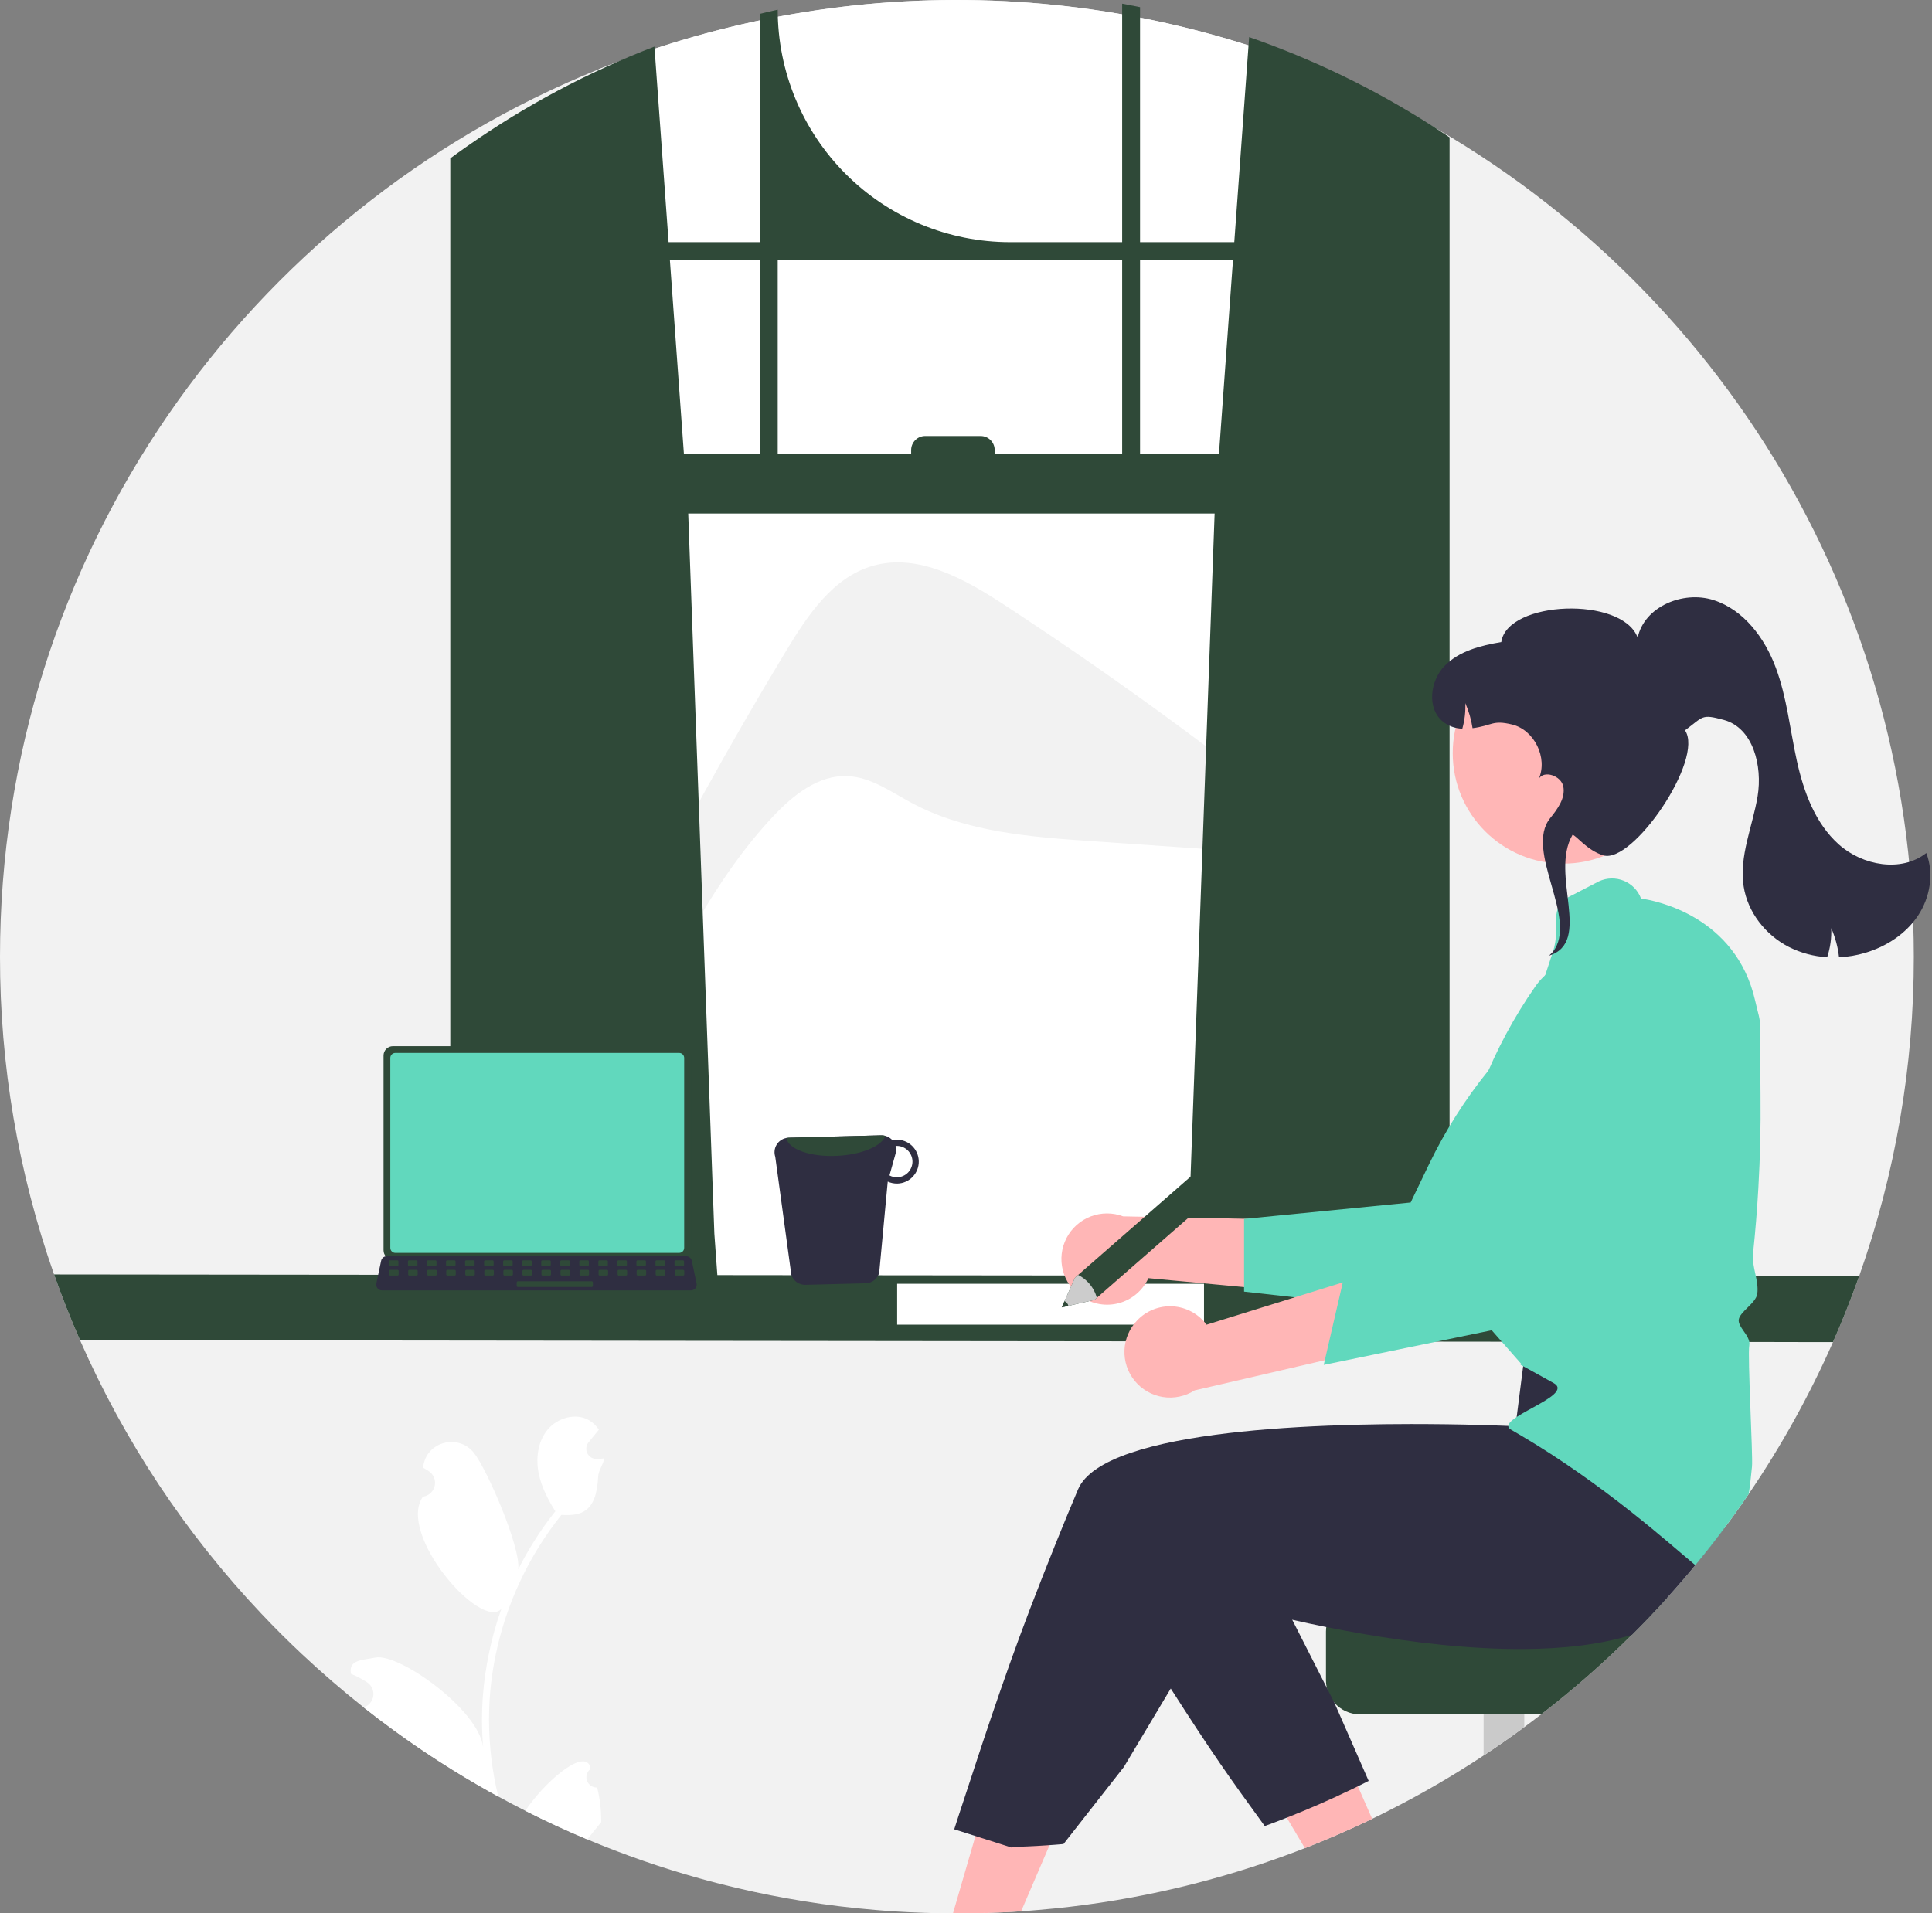 <svg width="850" height="842" viewBox="0 0 850 842" fill="none" xmlns="http://www.w3.org/2000/svg">
<rect x="0" y="0" width="850" height="842" fill="#808080" stroke="none"/>
<g clip-path="url(#clip0_266_1065)">
<path d="M842 421C842.055 468.913 833.914 516.482 817.93 561.65C817.92 561.68 817.91 561.7 817.9 561.73C817.83 561.94 817.76 562.13 817.68 562.34V562.35C814.27 571.93 810.523 581.35 806.44 590.61C796.139 613.961 783.734 636.327 769.38 657.43C765.9 662.57 762.297 667.627 758.57 672.6C754.47 678.1 750.24 683.49 745.88 688.77C741.86 693.64 737.733 698.417 733.5 703.1C728.47 708.68 723.29 714.117 717.96 719.41C705.416 731.903 692.096 743.593 678.08 754.41C675.62 756.32 673.133 758.197 670.62 760.04C664.77 764.36 658.803 768.527 652.72 772.54C639.339 781.385 625.459 789.452 611.15 796.7C608.68 797.96 606.19 799.2 603.69 800.4C594.02 805.07 584.153 809.367 574.09 813.29C571.22 814.42 568.34 815.51 565.43 816.56C564.94 816.75 564.45 816.93 563.95 817.1C529.443 829.554 493.448 837.415 456.89 840.48C454.35 840.71 451.807 840.903 449.26 841.06C446.56 841.25 443.857 841.403 441.15 841.52C439.01 841.63 436.88 841.71 434.73 841.77C434.29 841.79 433.84 841.81 433.4 841.81C430.51 841.9 427.61 841.957 424.7 841.98C423.47 841.99 422.24 842 421 842C420.42 842 419.84 842 419.26 841.99C410.87 841.96 402.543 841.687 394.28 841.17C394.11 841.16 393.94 841.14 393.77 841.14C390.81 840.94 387.86 840.73 384.92 840.47C374.45 839.59 364.093 838.323 353.85 836.67C351.49 836.3 349.137 835.9 346.79 835.47C336.6 833.67 326.543 831.5 316.62 828.96C313.67 828.21 310.737 827.427 307.82 826.61C290.986 821.925 274.464 816.188 258.35 809.43C249.1 805.55 240.023 801.357 231.12 796.85C227.11 794.82 223.14 792.727 219.21 790.57C218.14 789.99 217.08 789.4 216.02 788.81C208.28 784.49 200.7 779.937 193.28 775.15C187.2 771.24 181.233 767.173 175.38 762.95C174.66 762.45 173.95 761.93 173.24 761.41C168.75 758.14 164.333 754.787 159.99 751.35C150.54 743.86 141.427 735.99 132.65 727.74C126.58 722.04 120.687 716.16 114.97 710.1C81.661 674.874 54.676 634.167 35.2 589.77C31.06 580.32 27.26 570.697 23.8 560.9C23.789 560.878 23.782 560.855 23.78 560.83C7.99 515.904 -0.051 468.621 0 421C0 244.24 108.94 92.92 263.34 30.52C318.365 8.376 377.439 -1.922 436.712 0.295C495.984 2.513 554.123 17.197 607.34 43.39C746.38 112.12 842 255.4 842 421Z" fill="#F2F2F2"/>
<path d="M607.34 43.39V575.4H263.34V30.52C318.365 8.376 377.439 -1.922 436.712 0.295C495.984 2.513 554.123 17.197 607.34 43.39Z" fill="white"/>
<path d="M346.122 285.998C355.454 270.564 366.512 254.085 383.829 249.045C403.884 243.209 424.486 254.803 441.96 266.244C494.22 300.46 544.547 337.54 592.711 377.315L592.659 377.914C555.161 375.328 517.664 372.742 480.166 370.157C453.074 368.288 425.051 366.162 401.11 353.346C392.025 348.483 383.169 341.986 372.874 341.534C360.083 340.971 348.931 349.904 340.166 359.237C288.323 414.444 273.32 498.867 215.157 547.37C251.833 456.921 295.625 369.523 346.122 285.998Z" fill="#F2F2F2"/>
<path d="M632.502 56.959C631.632 56.379 630.752 55.829 629.882 55.269C604.733 39.184 577.777 26.118 549.572 16.339L543.032 106.559H501.572V3.169C498.962 2.629 496.332 2.119 493.702 1.639V106.559H444.431C417.308 106.559 391.295 95.784 372.116 76.605C352.936 57.425 342.162 31.413 342.162 4.289C339.522 4.859 336.902 5.469 334.282 6.119V106.559H294.152L287.922 20.529C258.936 31.645 231.419 46.263 205.982 64.059C205.542 64.359 205.102 64.669 204.672 64.969C202.462 66.519 200.282 68.099 198.112 69.699V571.889H316.382L314.292 542.939L302.792 225.989H534.382L522.882 542.939L520.792 571.889H637.752V60.439C636.012 59.259 634.262 58.099 632.502 56.959ZM334.282 199.739H300.892L294.722 114.439H334.282V199.739ZM493.702 199.739H437.622V198.049C437.622 197.236 437.461 196.432 437.15 195.681C436.839 194.931 436.383 194.249 435.808 193.675C435.233 193.101 434.551 192.646 433.8 192.336C433.049 192.026 432.244 191.867 431.432 191.869H407.052C406.24 191.868 405.436 192.028 404.686 192.338C403.936 192.649 403.255 193.104 402.681 193.678C402.107 194.252 401.652 194.933 401.341 195.683C401.031 196.433 400.871 197.237 400.872 198.049V199.739H342.162V114.439H493.702V199.739ZM501.572 199.739V114.439H542.462L536.292 199.739H501.572Z" fill="#2F4938"/>
<path d="M817.931 561.648C817.921 561.678 817.911 561.698 817.901 561.728C817.831 561.938 817.761 562.128 817.681 562.338V562.348C814.271 571.928 810.524 581.348 806.441 590.608L35.201 589.768C31.061 580.318 27.261 570.695 23.801 560.898C23.79 560.876 23.783 560.853 23.781 560.828L817.931 561.648Z" fill="#2F4938"/>
<path d="M529.711 564.938H394.711V582.938H529.711V564.938Z" fill="white"/>
<path d="M216.01 741.21C216.49 736.98 217.153 732.777 218 728.6C222.628 705.953 232.559 684.725 246.98 666.66C255.23 667.12 262.46 665.86 263.15 649.88C263.28 647.04 265.39 644.57 265.85 641.77C265.07 641.88 264.26 641.94 263.48 641.99C263.23 642 262.97 642.02 262.73 642.03H262.64C261.774 642.071 260.915 641.86 260.166 641.422C259.418 640.985 258.812 640.341 258.421 639.567C258.031 638.792 257.873 637.922 257.967 637.06C258.061 636.198 258.402 635.382 258.95 634.71C259.29 634.3 259.63 633.88 259.97 633.46C260.48 632.81 261.01 632.18 261.53 631.54C261.59 631.47 261.64 631.41 261.7 631.34C262.29 630.61 262.88 629.88 263.48 629.15C262.396 627.467 260.938 626.057 259.22 625.03C253.27 621.54 245.06 623.96 240.76 629.34C236.45 634.72 235.63 642.28 237.13 649C238.41 654.76 241.2 660.04 244.33 665.06C244.01 665.47 243.67 665.87 243.35 666.29C237.452 673.877 232.311 682.022 228 690.61C229.22 681.08 214.31 646.68 208.54 639.39C201.61 630.64 187.41 634.46 186.19 645.56C186.18 645.66 186.16 645.77 186.15 645.88C187.01 646.36 187.85 646.87 188.67 647.42C189.7 648.108 190.498 649.092 190.96 650.241C191.421 651.391 191.525 652.654 191.257 653.863C190.989 655.073 190.362 656.173 189.458 657.02C188.553 657.867 187.414 658.421 186.19 658.61L186.06 658.63C174.6 675 211.35 717.61 220.56 708.05C218.244 714.557 216.396 721.22 215.03 727.99C213.804 733.961 212.949 740.003 212.47 746.08C211.887 753.734 211.923 761.422 212.58 769.07C212.562 768.981 212.548 768.891 212.54 768.8C210.49 752.14 175.42 727.37 165.18 729.43C159.28 730.62 153.47 730.35 154.37 736.3C154.38 736.4 154.4 736.49 154.41 736.59C156 737.232 157.547 737.977 159.04 738.82C159.9 739.3 160.74 739.82 161.56 740.36C162.524 741.005 163.287 741.909 163.76 742.969C164.233 744.029 164.396 745.2 164.232 746.349C164.068 747.497 163.583 748.576 162.832 749.461C162.082 750.346 161.097 751.001 159.99 751.35C164.34 754.78 168.757 758.133 173.24 761.41C173.95 761.93 174.66 762.45 175.38 762.95C181.23 767.17 187.197 771.237 193.28 775.15C200.7 779.93 208.28 784.483 216.02 788.81C217.08 789.4 218.14 789.99 219.21 790.57C216.52 779.501 215.157 768.151 215.15 756.76C215.147 751.565 215.434 746.373 216.01 741.21ZM221.48 705.48L221.5 705.45C221.5 705.468 221.493 705.486 221.48 705.5V705.48ZM213.51 777.39L213.2 776.7C213.21 776.19 213.21 775.69 213.2 775.17C213.2 775.03 213.17 774.89 213.17 774.75C213.29 775.64 213.39 776.53 213.52 777.42L213.51 777.39ZM259.44 778.75C259.55 778.29 259.64 777.97 259.75 777.51C259.71 777.41 259.67 777.31 259.63 777.22C256.3 769.29 238.72 785.28 231.12 796.85C240.02 801.35 249.097 805.543 258.35 809.43C258.97 808.65 259.61 807.88 260.24 807.1C260.3 807.03 260.35 806.97 260.4 806.9C261.76 805.22 263.13 803.56 264.48 801.88C264.49 801.55 264.49 801.22 264.49 800.9C264.477 796.083 263.886 791.286 262.73 786.61C261.801 786.653 260.882 786.409 260.096 785.912C259.31 785.415 258.696 784.688 258.337 783.83C257.978 782.972 257.891 782.025 258.088 781.116C258.286 780.208 258.758 779.382 259.44 778.75Z" fill="white"/>
<path d="M475.758 570.625C478.159 572.281 480.894 573.391 483.77 573.876C486.646 574.36 489.594 574.209 492.405 573.431C495.216 572.653 497.823 571.269 500.041 569.375C502.26 567.481 504.036 565.123 505.244 562.469L575.839 569.072L558.508 536.558L494.127 535.272C489.533 533.537 484.462 533.548 479.875 535.302C475.288 537.056 471.504 540.432 469.24 544.79C466.975 549.147 466.388 554.184 467.589 558.946C468.791 563.707 471.697 567.863 475.758 570.625Z" fill="#FFB6B6"/>
<path d="M547.34 568.4L645.031 579.352L645.367 578.921C646.011 578.098 709.933 496.275 720.673 476.797C727.28 465.095 729.687 451.485 727.492 438.226L727.419 437.902L727.165 437.687C721.957 433.323 715.417 430.863 708.624 430.714C701.831 430.565 695.19 432.736 689.796 436.868C663.859 456.955 642.947 482.796 628.708 512.351L620.628 529.172L547.34 536.4V568.4Z" fill="#61D8BD"/>
<path d="M468.082 797.242L449.262 841.062C446.562 841.252 443.859 841.406 441.152 841.522C439.012 841.632 436.882 841.712 434.732 841.772L434.002 842.002L433.402 841.812C430.512 841.902 427.612 841.959 424.702 841.982C423.472 841.992 422.242 842.002 421.002 842.002C420.422 842.002 419.842 842.002 419.262 841.992L420.512 837.712L421.982 832.642L427.822 812.562L436.252 783.572L448.792 788.952L468.082 797.242Z" fill="#FFB6B6"/>
<path d="M603.692 800.403C594.022 805.073 584.156 809.369 574.092 813.292L564.252 796.742L595.972 782.812L603.692 800.403Z" fill="#FFB6B6"/>
<path d="M670.622 725.182V760.042C664.772 764.362 658.806 768.528 652.722 772.542V725.182H670.622Z" fill="#CACACA"/>
<path d="M733.502 703.102C728.472 708.682 723.292 714.118 717.962 719.412C705.418 731.905 692.098 743.595 678.082 754.412H598.282C596.164 754.412 594.069 753.96 592.14 753.085C590.21 752.211 588.489 750.935 587.092 749.342L587.082 749.312C585.418 747.434 584.262 745.162 583.722 742.712L583.712 742.692C583.487 741.64 583.373 740.567 583.372 739.492V718.022C583.375 714.067 584.946 710.275 587.742 707.478C590.537 704.681 594.328 703.107 598.282 703.102H733.502Z" fill="#2F4938"/>
<path d="M766.382 619.303L757.732 656.363C758.578 661.732 758.86 667.175 758.572 672.603C754.472 678.103 750.242 683.493 745.882 688.773C741.862 693.643 737.736 698.419 733.502 703.103C728.472 708.683 723.292 714.119 717.962 719.413C704.082 723.773 687.722 725.553 670.622 725.673C664.722 725.723 658.732 725.563 652.722 725.243C628.352 723.963 603.702 720.053 583.512 715.993C578.172 714.933 573.152 713.853 568.532 712.803C559.782 710.833 552.462 708.993 547.162 707.593C541.192 706.033 537.792 705.023 537.792 705.023L515.082 743.053L494.462 777.573L467.892 811.483C465.352 811.713 462.809 811.906 460.262 812.063C457.562 812.253 454.859 812.406 452.152 812.523C450.012 812.633 447.882 812.713 445.732 812.773L445.002 813.003L444.402 812.813L434.762 809.743L431.512 808.713L419.822 804.993C419.822 804.993 422.432 796.773 427.002 783.063C428.682 778.033 440.582 740.843 453.032 708.373C456.722 698.733 460.542 688.953 464.472 679.223C467.692 671.233 470.972 663.273 474.292 655.423C480.062 641.813 507.942 634.473 540.772 630.623C542.442 630.433 544.122 630.243 545.812 630.063C562.542 628.303 580.292 627.393 596.892 626.973C605.202 626.763 613.222 626.683 620.682 626.673C623.092 626.673 625.436 626.679 627.712 626.693H627.722C633.872 626.723 639.532 626.813 644.512 626.913C645.482 626.933 646.422 626.963 647.342 626.983H647.352C647.972 626.993 648.582 627.013 649.182 627.023C660.072 627.303 666.752 627.643 666.752 627.643L669.342 607.323L669.872 603.223L670.372 599.323V599.313L670.432 598.823L670.842 598.813L678.042 598.673L738.562 597.493L764.34 596.4L766.382 619.303Z" fill="#2F2E41"/>
<path d="M602.152 783.703C599.682 784.963 597.192 786.203 594.692 787.403C585.022 792.073 575.156 796.37 565.092 800.293C562.222 801.423 559.342 802.513 556.432 803.563C556.112 803.113 555.782 802.663 555.452 802.213C541.572 783.163 532.932 771.023 515.082 743.053C507.612 731.353 500.102 719.153 492.812 706.693L545.592 682.053L551.512 679.293L568.532 712.803L583.712 742.693L587.092 749.343L602.152 783.703Z" fill="#2F2E41"/>
<path d="M687.764 380.054C714.619 380.054 736.39 358.283 736.39 331.428C736.39 304.573 714.619 282.803 687.764 282.803C660.909 282.803 639.139 304.573 639.139 331.428C639.139 358.283 660.909 380.054 687.764 380.054Z" fill="#FFB6B6"/>
<path d="M774.562 482.573C774.162 442.413 775.342 454.043 772.162 440.213C763.622 403.033 728.172 396.253 721.992 395.413C721.334 393.661 720.322 392.063 719.02 390.718C717.718 389.373 716.152 388.311 714.422 387.597C712.691 386.883 710.832 386.533 708.961 386.569C707.089 386.604 705.245 387.024 703.542 387.803L691.711 393.939C680.241 399.189 687.202 406.773 683.242 418.743L679.082 431.443L644.992 525.673L651.892 561.523L651.902 561.543L656.552 585.693L670.34 601.401L670.082 598.893L669.772 599.373L669.762 599.383L668.962 600.573C670.072 601.183 671.173 601.783 672.253 602.383C675.053 603.923 677.783 605.433 680.443 606.913C681.083 607.273 681.712 607.623 682.342 607.983H682.352C682.752 608.203 683.153 608.423 683.542 608.643C693.522 614.223 656.582 624.383 664.792 629.153C665.932 629.813 667.062 630.473 668.172 631.123C705.972 653.233 736.133 680.773 745.883 688.773C750.243 683.493 754.472 678.103 758.572 672.603C762.292 667.633 765.896 662.577 769.383 657.433C769.993 653.413 770.402 649.393 770.802 645.453C771.282 640.713 768.782 596.803 769.622 591.973C769.992 589.833 768.572 587.803 767.202 585.843C765.932 584.013 764.732 582.293 764.982 580.673C765.242 579.003 767.082 577.183 768.872 575.413C770.822 573.473 772.843 571.473 773.133 569.363C773.933 563.483 770.642 557.583 771.262 551.663C772.282 542.033 773.066 532.373 773.612 522.683C774.382 509.303 774.699 495.933 774.562 482.573Z" fill="#61D8BD"/>
<path d="M500.298 581.062C502.305 578.946 504.753 577.296 507.467 576.228C510.181 575.16 513.097 574.7 516.008 574.881C518.919 575.062 521.755 575.878 524.317 577.274C526.878 578.669 529.103 580.609 530.833 582.957L598.545 561.926L588.298 597.317L525.568 611.863C521.431 614.509 516.467 615.545 511.617 614.775C506.767 614.006 502.367 611.484 499.253 607.687C496.138 603.89 494.524 599.083 494.716 594.176C494.909 589.269 496.895 584.603 500.298 581.062Z" fill="#FFB6B6"/>
<path d="M582.388 600.642L708.07 574.73L675.452 582.809C675.822 581.831 712.481 484.687 716.934 462.895C719.758 449.756 718.003 436.046 711.96 424.043L711.794 423.755L711.487 423.626C705.216 421.01 698.241 420.609 691.711 422.49C685.182 424.37 679.488 428.419 675.569 433.97C656.79 460.869 644.52 491.765 639.727 524.219L637.023 542.682L592.711 555.938L582.388 600.642Z" fill="#61D8BD"/>
<path d="M348.162 561.071C348.603 562.354 349.439 563.464 350.549 564.242C351.66 565.02 352.989 565.426 354.345 565.402L380.837 564.72C382.203 564.694 383.524 564.226 384.602 563.386C385.68 562.547 386.457 561.381 386.818 560.063L390.567 519.976C391.897 520.579 393.345 520.876 394.805 520.847C397.366 520.782 399.797 519.703 401.563 517.846C403.329 515.99 404.285 513.508 404.221 510.946C404.156 508.384 403.077 505.953 401.22 504.188C399.364 502.422 396.881 501.466 394.32 501.53C393.736 501.528 393.154 501.589 392.584 501.711C391.963 501.039 391.209 500.505 390.369 500.143C389.53 499.781 388.624 499.599 387.71 499.608L346.959 500.66C346.621 500.672 346.285 500.714 345.954 500.785C345.06 500.951 344.213 501.307 343.468 501.829C342.724 502.351 342.1 503.026 341.638 503.809C341.176 504.592 340.888 505.465 340.792 506.369C340.695 507.273 340.794 508.187 341.081 509.049L348.162 561.071ZM391.336 517.254L394.003 507.701C394.307 506.598 394.314 505.434 394.024 504.327C394.153 504.326 394.267 504.265 394.397 504.265C396.226 504.227 397.995 504.916 399.317 506.181C400.639 507.446 401.405 509.183 401.448 511.012C401.491 512.841 400.807 514.612 399.546 515.938C398.284 517.263 396.549 518.034 394.72 518.082C393.538 518.119 392.368 517.833 391.336 517.254Z" fill="#2F2E41"/>
<path d="M345.954 500.784C346.822 505.748 356.583 509.238 368.32 508.631C379.113 508.134 387.937 504.344 389.554 499.853C388.956 499.676 388.334 499.593 387.71 499.607L346.959 500.659C346.621 500.672 346.285 500.714 345.954 500.784Z" fill="#2F4938"/>
<path d="M168.743 464.493V550.197C168.744 551.29 169.178 552.337 169.95 553.109C170.722 553.881 171.77 554.316 172.862 554.316H299.866C300.959 554.316 302.006 553.881 302.778 553.109C303.55 552.337 303.985 551.29 303.985 550.197V464.493C303.983 463.402 303.548 462.356 302.776 461.585C302.004 460.814 300.958 460.38 299.866 460.379H172.862C171.771 460.38 170.724 460.814 169.952 461.585C169.18 462.356 168.745 463.402 168.743 464.493Z" fill="#2F4938"/>
<path d="M171.722 465.561V549.142C171.723 549.725 171.955 550.285 172.368 550.697C172.781 551.11 173.34 551.342 173.924 551.343H298.809C299.393 551.342 299.952 551.11 300.365 550.697C300.777 550.285 301.009 549.725 301.01 549.142V465.561C301.01 464.977 300.779 464.417 300.366 464.003C299.953 463.59 299.393 463.357 298.809 463.355H173.924C173.339 463.357 172.779 463.59 172.367 464.003C171.954 464.417 171.722 464.977 171.722 465.561Z" fill="#61D8BD"/>
<path d="M166.087 566.913C166.319 567.205 166.615 567.44 166.952 567.601C167.288 567.762 167.657 567.845 168.03 567.843H304.022C304.394 567.842 304.761 567.759 305.097 567.599C305.432 567.439 305.728 567.206 305.962 566.917C306.197 566.628 306.364 566.29 306.451 565.929C306.539 565.567 306.544 565.191 306.468 564.827L304.357 554.8C304.27 554.391 304.081 554.01 303.809 553.693C303.537 553.375 303.19 553.131 302.799 552.982C302.516 552.871 302.215 552.814 301.911 552.814H170.133C169.829 552.814 169.528 552.871 169.245 552.982C168.854 553.131 168.507 553.375 168.235 553.693C167.962 554.01 167.774 554.391 167.687 554.8L165.576 564.827C165.5 565.191 165.507 565.567 165.596 565.928C165.684 566.288 165.852 566.625 166.087 566.913Z" fill="#2F2E41"/>
<path d="M297.245 557.133H300.457C300.726 557.133 300.945 556.914 300.945 556.645V555.108C300.945 554.838 300.726 554.62 300.457 554.62H297.245C296.975 554.62 296.757 554.838 296.757 555.108V556.645C296.757 556.914 296.975 557.133 297.245 557.133Z" fill="#2F4938"/>
<path d="M288.868 557.133H292.08C292.35 557.133 292.568 556.914 292.568 556.645V555.108C292.568 554.838 292.35 554.62 292.08 554.62H288.868C288.598 554.62 288.38 554.838 288.38 555.108V556.645C288.38 556.914 288.598 557.133 288.868 557.133Z" fill="#2F4938"/>
<path d="M280.491 557.133H283.703C283.973 557.133 284.191 556.914 284.191 556.645V555.108C284.191 554.838 283.973 554.62 283.703 554.62H280.491C280.221 554.62 280.003 554.838 280.003 555.108V556.645C280.003 556.914 280.221 557.133 280.491 557.133Z" fill="#2F4938"/>
<path d="M272.114 557.133H275.326C275.596 557.133 275.814 556.914 275.814 556.645V555.108C275.814 554.838 275.596 554.62 275.326 554.62H272.114C271.844 554.62 271.626 554.838 271.626 555.108V556.645C271.626 556.914 271.844 557.133 272.114 557.133Z" fill="#2F4938"/>
<path d="M263.737 557.133H266.949C267.219 557.133 267.437 556.914 267.437 556.645V555.108C267.437 554.838 267.219 554.62 266.949 554.62H263.737C263.467 554.62 263.249 554.838 263.249 555.108V556.645C263.249 556.914 263.467 557.133 263.737 557.133Z" fill="#2F4938"/>
<path d="M255.36 557.133H258.572C258.842 557.133 259.06 556.914 259.06 556.645V555.108C259.06 554.838 258.842 554.62 258.572 554.62H255.36C255.09 554.62 254.872 554.838 254.872 555.108V556.645C254.872 556.914 255.09 557.133 255.36 557.133Z" fill="#2F4938"/>
<path d="M246.983 557.133H250.195C250.465 557.133 250.683 556.914 250.683 556.645V555.108C250.683 554.838 250.465 554.62 250.195 554.62H246.983C246.713 554.62 246.495 554.838 246.495 555.108V556.645C246.495 556.914 246.713 557.133 246.983 557.133Z" fill="#2F4938"/>
<path d="M238.606 557.133H241.818C242.088 557.133 242.306 556.914 242.306 556.645V555.108C242.306 554.838 242.088 554.62 241.818 554.62H238.606C238.336 554.62 238.118 554.838 238.118 555.108V556.645C238.118 556.914 238.336 557.133 238.606 557.133Z" fill="#2F4938"/>
<path d="M230.229 557.133H233.441C233.711 557.133 233.929 556.914 233.929 556.645V555.108C233.929 554.838 233.711 554.62 233.441 554.62H230.229C229.959 554.62 229.741 554.838 229.741 555.108V556.645C229.741 556.914 229.959 557.133 230.229 557.133Z" fill="#2F4938"/>
<path d="M221.852 557.133H225.064C225.334 557.133 225.552 556.914 225.552 556.645V555.108C225.552 554.838 225.334 554.62 225.064 554.62H221.852C221.582 554.62 221.364 554.838 221.364 555.108V556.645C221.364 556.914 221.582 557.133 221.852 557.133Z" fill="#2F4938"/>
<path d="M213.475 557.133H216.687C216.957 557.133 217.175 556.914 217.175 556.645V555.108C217.175 554.838 216.957 554.62 216.687 554.62H213.475C213.205 554.62 212.987 554.838 212.987 555.108V556.645C212.987 556.914 213.205 557.133 213.475 557.133Z" fill="#2F4938"/>
<path d="M205.098 557.133H208.31C208.58 557.133 208.798 556.914 208.798 556.645V555.108C208.798 554.838 208.58 554.62 208.31 554.62H205.098C204.828 554.62 204.61 554.838 204.61 555.108V556.645C204.61 556.914 204.828 557.133 205.098 557.133Z" fill="#2F4938"/>
<path d="M196.721 557.133H199.933C200.203 557.133 200.421 556.914 200.421 556.645V555.108C200.421 554.838 200.203 554.62 199.933 554.62H196.721C196.451 554.62 196.233 554.838 196.233 555.108V556.645C196.233 556.914 196.451 557.133 196.721 557.133Z" fill="#2F4938"/>
<path d="M188.344 557.133H191.556C191.826 557.133 192.044 556.914 192.044 556.645V555.108C192.044 554.838 191.826 554.62 191.556 554.62H188.344C188.074 554.62 187.856 554.838 187.856 555.108V556.645C187.856 556.914 188.074 557.133 188.344 557.133Z" fill="#2F4938"/>
<path d="M179.967 557.133H183.179C183.449 557.133 183.667 556.914 183.667 556.645V555.108C183.667 554.838 183.449 554.62 183.179 554.62H179.967C179.697 554.62 179.479 554.838 179.479 555.108V556.645C179.479 556.914 179.697 557.133 179.967 557.133Z" fill="#2F4938"/>
<path d="M171.59 557.133H174.802C175.072 557.133 175.29 556.914 175.29 556.645V555.108C175.29 554.838 175.072 554.62 174.802 554.62H171.59C171.32 554.62 171.102 554.838 171.102 555.108V556.645C171.102 556.914 171.32 557.133 171.59 557.133Z" fill="#2F4938"/>
<path d="M297.344 561.322H300.556C300.825 561.322 301.044 561.104 301.044 560.834V559.297C301.044 559.028 300.825 558.809 300.556 558.809H297.344C297.074 558.809 296.856 559.028 296.856 559.297V560.834C296.856 561.104 297.074 561.322 297.344 561.322Z" fill="#2F4938"/>
<path d="M288.967 561.322H292.179C292.449 561.322 292.667 561.104 292.667 560.834V559.297C292.667 559.028 292.449 558.809 292.179 558.809H288.967C288.697 558.809 288.479 559.028 288.479 559.297V560.834C288.479 561.104 288.697 561.322 288.967 561.322Z" fill="#2F4938"/>
<path d="M280.59 561.322H283.802C284.072 561.322 284.29 561.104 284.29 560.834V559.297C284.29 559.028 284.072 558.809 283.802 558.809H280.59C280.32 558.809 280.102 559.028 280.102 559.297V560.834C280.102 561.104 280.32 561.322 280.59 561.322Z" fill="#2F4938"/>
<path d="M272.213 561.322H275.425C275.695 561.322 275.913 561.104 275.913 560.834V559.297C275.913 559.028 275.695 558.809 275.425 558.809H272.213C271.943 558.809 271.725 559.028 271.725 559.297V560.834C271.725 561.104 271.943 561.322 272.213 561.322Z" fill="#2F4938"/>
<path d="M263.836 561.322H267.048C267.318 561.322 267.536 561.104 267.536 560.834V559.297C267.536 559.028 267.318 558.809 267.048 558.809H263.836C263.566 558.809 263.348 559.028 263.348 559.297V560.834C263.348 561.104 263.566 561.322 263.836 561.322Z" fill="#2F4938"/>
<path d="M255.459 561.322H258.671C258.941 561.322 259.159 561.104 259.159 560.834V559.297C259.159 559.028 258.941 558.809 258.671 558.809H255.459C255.189 558.809 254.971 559.028 254.971 559.297V560.834C254.971 561.104 255.189 561.322 255.459 561.322Z" fill="#2F4938"/>
<path d="M247.082 561.322H250.294C250.564 561.322 250.782 561.104 250.782 560.834V559.297C250.782 559.028 250.564 558.809 250.294 558.809H247.082C246.812 558.809 246.594 559.028 246.594 559.297V560.834C246.594 561.104 246.812 561.322 247.082 561.322Z" fill="#2F4938"/>
<path d="M238.705 561.322H241.917C242.187 561.322 242.405 561.104 242.405 560.834V559.297C242.405 559.028 242.187 558.809 241.917 558.809H238.705C238.435 558.809 238.217 559.028 238.217 559.297V560.834C238.217 561.104 238.435 561.322 238.705 561.322Z" fill="#2F4938"/>
<path d="M230.328 561.322H233.54C233.81 561.322 234.028 561.104 234.028 560.834V559.297C234.028 559.028 233.81 558.809 233.54 558.809H230.328C230.058 558.809 229.84 559.028 229.84 559.297V560.834C229.84 561.104 230.058 561.322 230.328 561.322Z" fill="#2F4938"/>
<path d="M221.951 561.322H225.163C225.433 561.322 225.651 561.104 225.651 560.834V559.297C225.651 559.028 225.433 558.809 225.163 558.809H221.951C221.681 558.809 221.463 559.028 221.463 559.297V560.834C221.463 561.104 221.681 561.322 221.951 561.322Z" fill="#2F4938"/>
<path d="M213.574 561.322H216.786C217.056 561.322 217.274 561.104 217.274 560.834V559.297C217.274 559.028 217.056 558.809 216.786 558.809H213.574C213.304 558.809 213.086 559.028 213.086 559.297V560.834C213.086 561.104 213.304 561.322 213.574 561.322Z" fill="#2F4938"/>
<path d="M205.197 561.322H208.409C208.679 561.322 208.897 561.104 208.897 560.834V559.297C208.897 559.028 208.679 558.809 208.409 558.809H205.197C204.927 558.809 204.709 559.028 204.709 559.297V560.834C204.709 561.104 204.927 561.322 205.197 561.322Z" fill="#2F4938"/>
<path d="M196.82 561.322H200.032C200.302 561.322 200.52 561.104 200.52 560.834V559.297C200.52 559.028 200.302 558.809 200.032 558.809H196.82C196.55 558.809 196.332 559.028 196.332 559.297V560.834C196.332 561.104 196.55 561.322 196.82 561.322Z" fill="#2F4938"/>
<path d="M188.443 561.322H191.655C191.925 561.322 192.143 561.104 192.143 560.834V559.297C192.143 559.028 191.925 558.809 191.655 558.809H188.443C188.173 558.809 187.955 559.028 187.955 559.297V560.834C187.955 561.104 188.173 561.322 188.443 561.322Z" fill="#2F4938"/>
<path d="M180.066 561.322H183.278C183.548 561.322 183.766 561.104 183.766 560.834V559.297C183.766 559.028 183.548 558.809 183.278 558.809H180.066C179.796 558.809 179.578 559.028 179.578 559.297V560.834C179.578 561.104 179.796 561.322 180.066 561.322Z" fill="#2F4938"/>
<path d="M171.689 561.322H174.901C175.171 561.322 175.389 561.104 175.389 560.834V559.297C175.389 559.028 175.171 558.809 174.901 558.809H171.689C171.419 558.809 171.201 559.028 171.201 559.297V560.834C171.201 561.104 171.419 561.322 171.689 561.322Z" fill="#2F4938"/>
<path d="M227.815 566.348H260.346C260.616 566.348 260.835 566.129 260.835 565.859V564.323C260.835 564.053 260.616 563.835 260.346 563.835H227.815C227.545 563.835 227.327 564.053 227.327 564.323V565.859C227.327 566.129 227.545 566.348 227.815 566.348Z" fill="#2F4938"/>
<path d="M472.96 562.253L529.799 512.559C532.502 510.196 527.348 517.236 529.711 519.939C532.074 522.642 541.059 519.983 538.356 522.346L481.516 572.04L467.122 575.327L472.96 562.253Z" fill="#2F4938"/>
<path d="M472.96 562.251L474.337 561.047C476.176 561.969 477.817 563.242 479.167 564.794C480.766 566.618 481.927 568.783 482.563 571.123L481.516 572.038L470.044 574.656L467.122 575.325L468.34 572.586L472.96 562.251Z" fill="#CCCCCC"/>
<path d="M468.34 572.586C468.766 572.774 469.142 573.059 469.438 573.418C469.734 573.778 469.942 574.202 470.044 574.656L467.122 575.325L468.34 572.586Z" fill="#2F4938"/>
<path d="M843.82 402.98C838.46 411 829.88 416.55 820.64 419.3C816.887 420.417 813.012 421.075 809.1 421.26C808.617 416.836 807.46 412.513 805.67 408.44C805.852 412.775 805.249 417.108 803.89 421.23C798.016 420.897 792.274 419.358 787.02 416.71C776.77 411.46 768.88 401.42 767.13 390.03C765.07 376.73 771.1 363.67 773.28 350.39C775.47 337.11 771.36 320.29 758.36 316.8C748.46 314.14 749.57 315.29 741.34 321.4C749.901 334.058 718.28 380.445 705.34 376.4C698.024 374.113 693.34 367.4 691.83 367.4C681.66 384.92 700.81 414.44 681.51 420.57L683.1 418.98C694.75 404.65 670.4 374.32 682.05 359.99C685.3 355.98 688.76 351.23 687.8 346.16C686.89 341.34 679.24 338.79 677 342.75C681.03 333.52 675.08 321.2 665.23 318.83C656.48 316.72 656.64 319.32 647.86 320.45C647.286 316.655 646.214 312.953 644.67 309.44C644.831 313.226 644.389 317.013 643.36 320.66C640.258 320.599 637.263 319.516 634.84 317.58C627.68 311.81 629.13 299.69 635.52 293.08C641.92 286.47 651.43 284.09 660.5 282.55C663.137 264.189 713.795 262.274 720.51 280.62C723.37 266.92 740.52 259.81 753.85 264.06C767.18 268.31 776.43 280.76 781.3 293.88C786.17 306.99 787.53 321.1 790.53 334.76C793.53 348.42 798.6 362.33 809.04 371.64C819.48 380.94 836.49 384.02 847.49 375.38C850.96 384.38 849.17 394.95 843.82 402.98Z" fill="#2F2E41"/>
</g>
<defs>
<clipPath id="clip0_266_1065">
<rect width="849.273" height="842.002" fill="white"/>
</clipPath>
</defs>
</svg>
